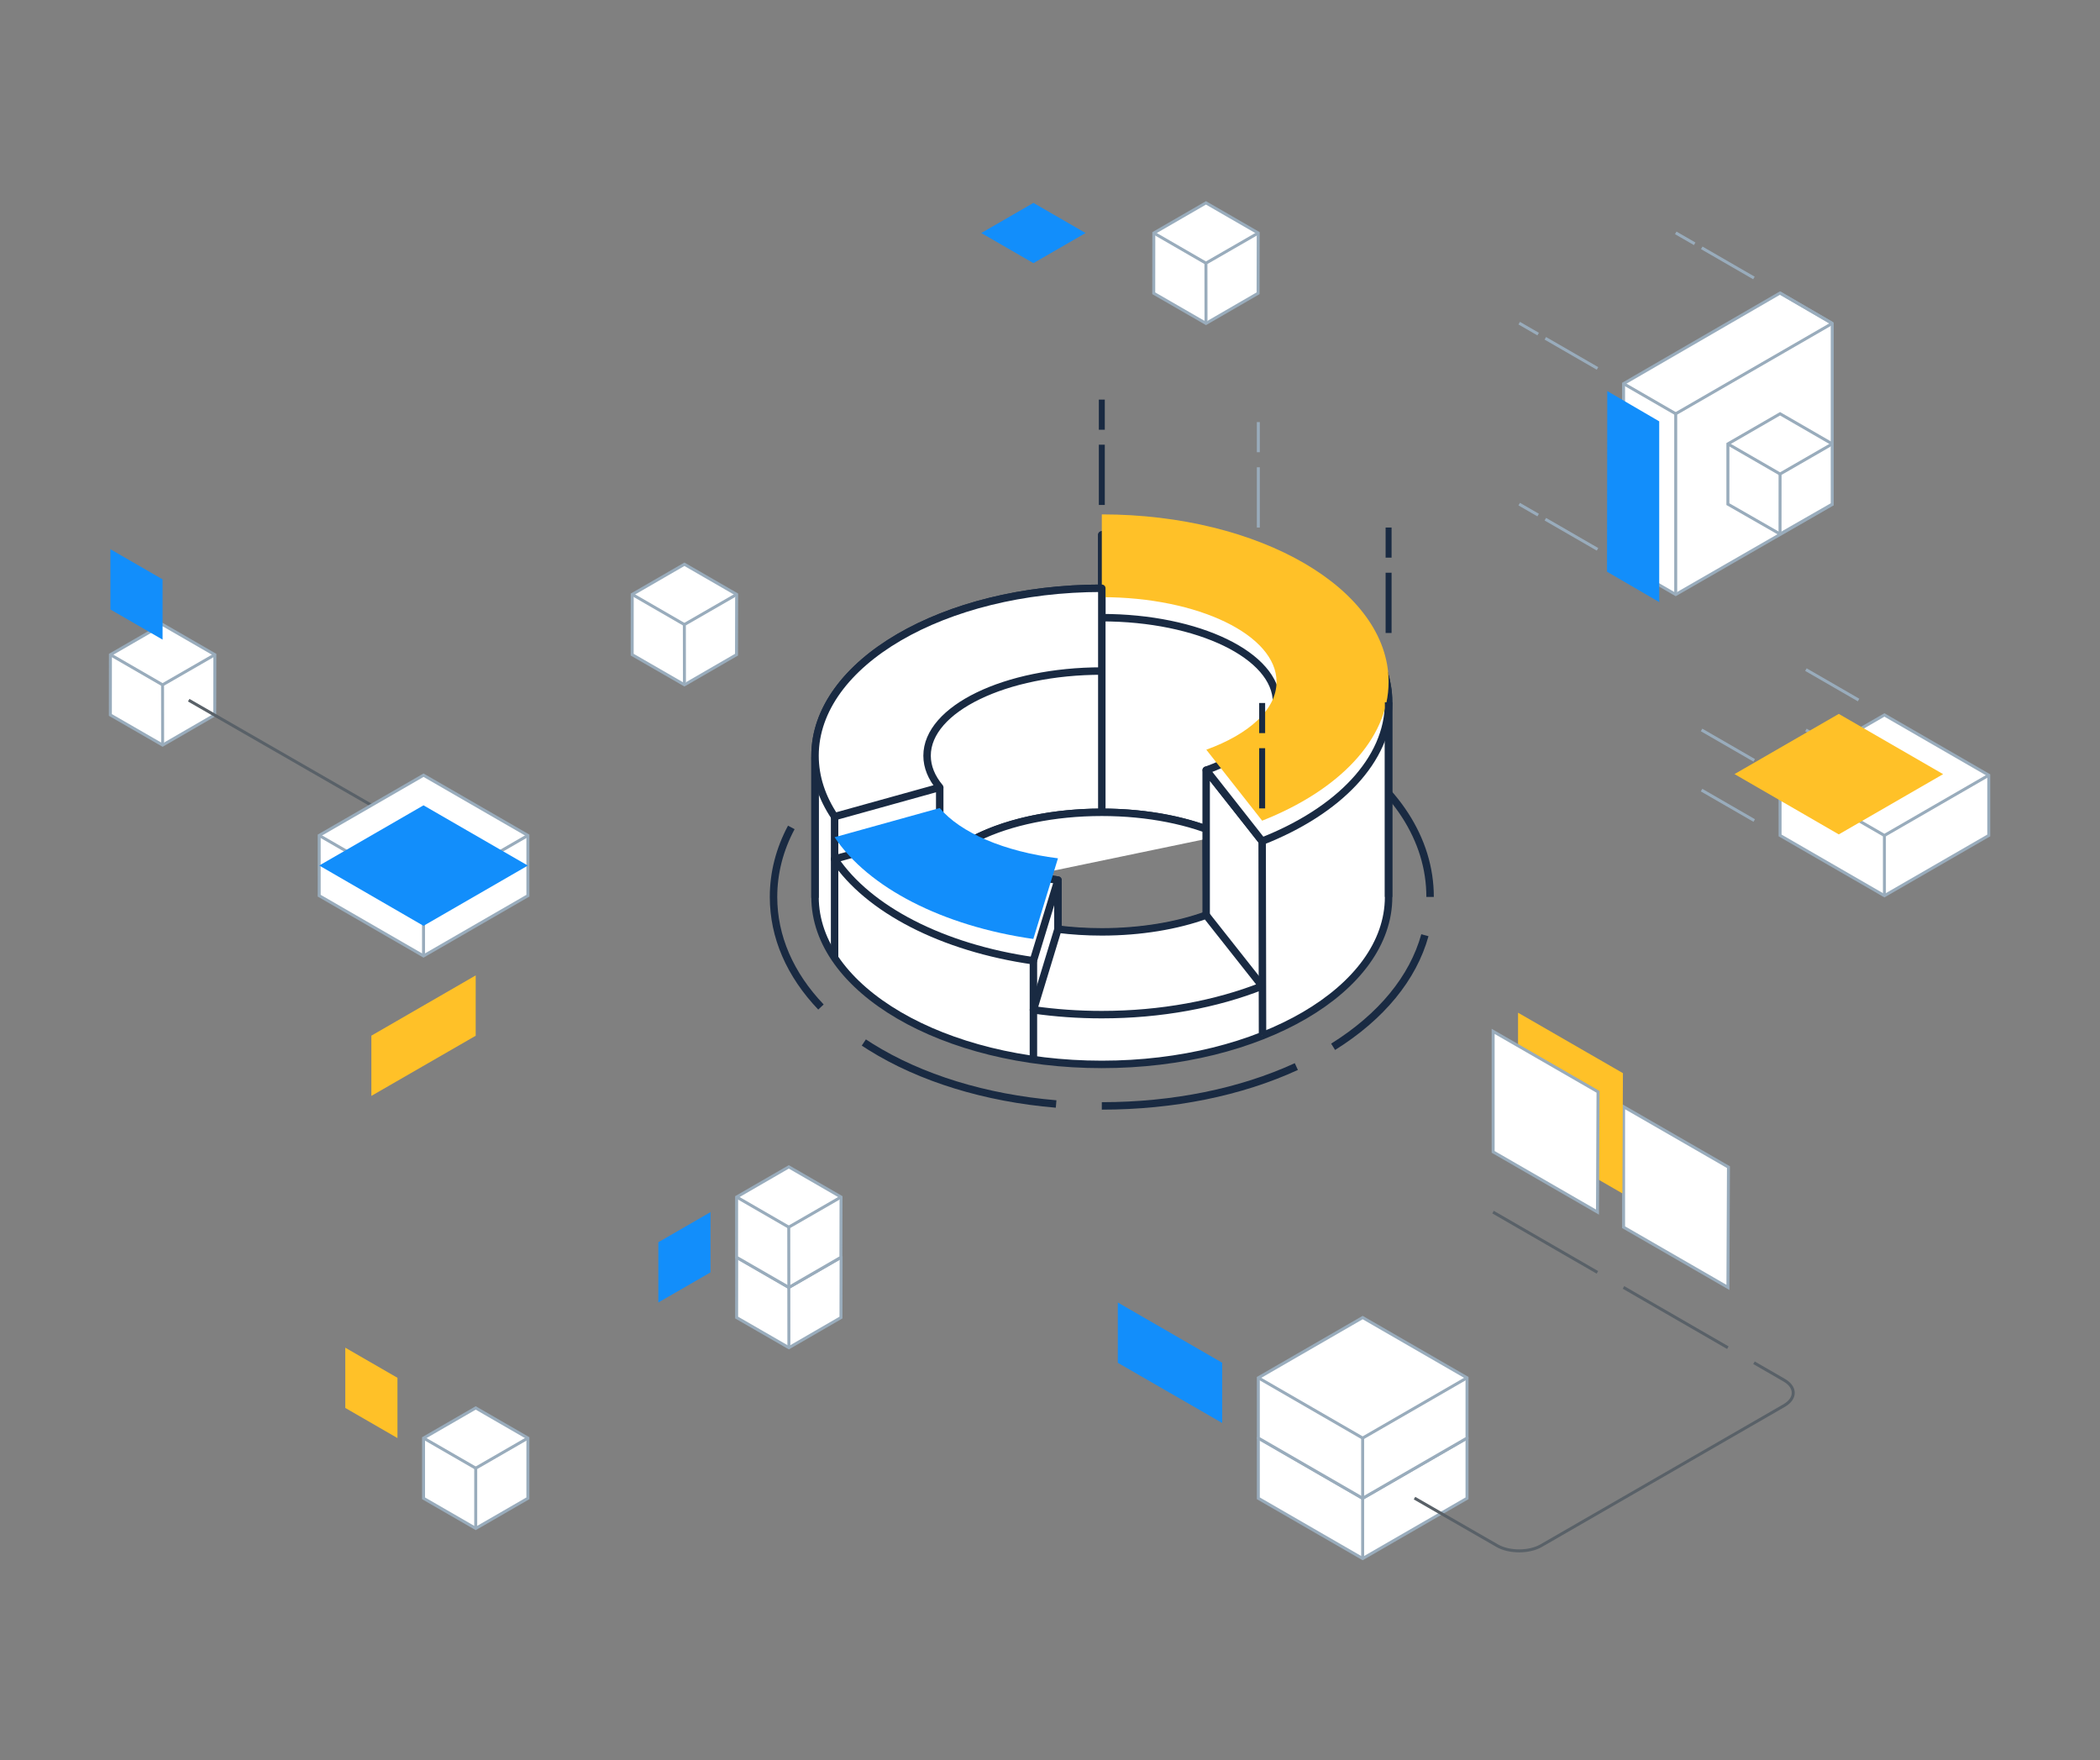 <?xml version="1.0" encoding="UTF-8"?>
<svg width="704px" height="590px" viewBox="0 0 704 590" version="1.1" xmlns="http://www.w3.org/2000/svg" xmlns:xlink="http://www.w3.org/1999/xlink">
    <rect x="0" y="0" width="704" height="590" fill="#808080" stroke="none"/>
    <title>a/illustrations/hero/use-cases/complex-commerce</title>
    <g id="a/illustrations/hero/use-cases/complex-commerce" stroke="none" stroke-width="1" fill="none" fill-rule="evenodd">
        <g id="Group-290" transform="translate(37, 68)">
            <polygon id="Fill-1" fill="#FFFFFF" points="384.837 414.039 384.84 434.234 419.818 454.429 454.799 434.236 454.8 414.036 419.818 393.84"></polygon>
            <polygon id="Stroke-2" stroke="#99ACBC" points="384.837 414.039 384.84 434.234 419.818 454.429 454.8 434.236 454.8 414.036 419.818 393.841"></polygon>
            <polyline id="Stroke-4" stroke="#99ACBC" points="384.837 414.039 419.815 434.237 454.8 414.036"></polyline>
            <line x1="419.815" y1="434.238" x2="419.819" y2="454.428" id="Stroke-5" stroke="#99ACBC"></line>
            <polygon id="Fill-7" fill="#FFFFFF" points="384.837 393.842 384.84 414.037 419.818 434.232 454.8 414.039 454.8 393.839 419.818 373.644"></polygon>
            <polygon id="Stroke-8" stroke="#99ACBC" points="384.837 393.842 384.84 414.037 419.818 434.232 454.8 414.039 454.8 393.839 419.818 373.644"></polygon>
            <polyline id="Stroke-9" stroke="#99ACBC" points="384.837 393.842 419.815 414.04 454.8 393.839"></polyline>
            <line x1="419.815" y1="414.04" x2="419.819" y2="434.231" id="Stroke-10" stroke="#99ACBC"></line>
            <g id="Group-289">
                <path d="M254.828,182.433 C275.284,169.657 302.822,162.621 332.369,162.621 C361.915,162.621 389.453,169.657 409.91,182.433 C430.876,195.528 442.423,213.365 442.423,232.66" id="Stroke-11" stroke="#192A42" stroke-width="2.5" stroke-linejoin="round"></path>
                <path d="M238.213,269.551 C227.85,258.68 222.315,246.02 222.315,232.661 C222.315,224.553 224.354,216.703 228.273,209.353" id="Stroke-13" stroke="#192A42" stroke-width="2.5" stroke-linejoin="round"></path>
                <path d="M317.05,302.059 C293.39,300.058 271.7,293.425 254.828,282.888 C254.069,282.414 253.322,281.934 252.588,281.447" id="Stroke-15" stroke="#192A42" stroke-width="2.5" stroke-linejoin="round"></path>
                <path d="M397.583,289.51 C378.969,298.073 356.329,302.701 332.369,302.701" id="Stroke-17" stroke="#192A42" stroke-width="2.5" stroke-linejoin="round"></path>
                <path d="M440.677,245.484 C436.721,259.778 426.137,272.754 409.91,282.888" id="Stroke-19" stroke="#192A42" stroke-width="2.5" stroke-linejoin="round"></path>
                <g id="Group-24" transform="translate(331.869, 81.058)">
                    <line x1="0.5" y1="20.197" x2="0.5" y2="0" id="Fill-21" fill="#FFFFFF"></line>
                    <line x1="0.5" y1="20.197" x2="0.5" y2="0" id="Stroke-23" stroke="#192A42" stroke-width="2" stroke-linejoin="round"></line>
                </g>
                <g id="Group-28" transform="translate(331.869, 65.942)">
                    <line x1="0.5" y1="10.098" x2="0.5" y2="0" id="Fill-25" fill="#FFFFFF"></line>
                    <line x1="0.5" y1="10.098" x2="0.5" y2="0" id="Stroke-27" stroke="#192A42" stroke-width="2" stroke-linejoin="round"></line>
                </g>
                <g id="Group-32" transform="translate(428.009, 123.975)">
                    <line x1="0.5" y1="20.197" x2="0.5" y2="0" id="Fill-29" fill="#FFFFFF"></line>
                    <line x1="0.5" y1="20.197" x2="0.5" y2="0" id="Stroke-31" stroke="#192A42" stroke-width="2" stroke-linejoin="round"></line>
                </g>
                <g id="Group-36" transform="translate(428.009, 108.829)">
                    <line x1="0.5" y1="10.098" x2="0.5" y2="0" id="Fill-33" fill="#FFFFFF"></line>
                    <line x1="0.5" y1="10.098" x2="0.5" y2="0" id="Stroke-35" stroke="#192A42" stroke-width="2" stroke-linejoin="round"></line>
                </g>
                <g id="Group-40" transform="translate(384.343, 73.485)">
                    <line x1="0.5" y1="10.098" x2="0.5" y2="0" id="Fill-37" fill="#FFFFFF"></line>
                    <line x1="0.5" y1="10.098" x2="0.5" y2="0" id="Stroke-39" stroke="#99ACBC"></line>
                </g>
                <g id="Group-44" transform="translate(384.343, 88.631)">
                    <line x1="0.5" y1="20.197" x2="0.5" y2="0" id="Fill-41" fill="#FFFFFF"></line>
                    <line x1="0.5" y1="20.197" x2="0.5" y2="0" id="Stroke-43" stroke="#99ACBC"></line>
                </g>
                <path d="M332.369,244.532 C327.292,244.532 322.367,244.219 317.67,243.631 L317.67,227.008 C306.579,225.54 297.295,223.327 284.786,216.11 C295.416,208.946 312.766,204.28 332.369,204.28 C345.483,204.28 357.588,206.368 367.348,209.895 C367.348,217.497 367.557,233.548 367.557,238.841 C357.761,242.414 345.576,244.532 332.369,244.532 M332.369,111.295 L332.369,129.183 C279.272,129.183 236.228,154.312 236.228,185.31 L236.228,232.66 C236.228,263.658 279.272,288.787 332.369,288.787 C385.466,288.787 428.51,263.658 428.51,232.66 L428.51,167.422 C428.51,136.424 385.466,111.295 332.369,111.295" id="Fill-45" fill="#FFFFFF"></path>
                <path d="M332.369,244.532 C327.292,244.532 322.367,244.219 317.67,243.631 L317.67,227.008 C306.579,225.54 297.295,223.327 284.786,216.11 C295.416,208.946 312.766,204.28 332.369,204.28 C345.483,204.28 357.588,206.368 367.348,209.895 C367.348,217.497 367.557,233.548 367.557,238.841 C357.761,242.414 345.576,244.532 332.369,244.532 Z M332.369,111.295 L332.369,129.183 C279.272,129.183 236.228,154.312 236.228,185.31 L236.228,232.66 C236.228,263.658 279.272,288.787 332.369,288.787 C385.466,288.787 428.51,263.658 428.51,232.66 L428.51,167.422 C428.51,136.424 385.466,111.295 332.369,111.295 Z" id="Stroke-47" stroke="#192A42" stroke-width="2.5" stroke-linejoin="round"></path>
                <g id="Group-52" transform="translate(273.791, 204.281)">
                    <path d="M5.68434189e-14,28.38 C5.68434189e-14,12.706 26.226,0 58.578,0 C74.217,0 88.425,2.969 98.931,7.807" id="Fill-49" fill="#FFFFFF"></path>
                    <path d="M5.68434189e-14,28.38 C5.68434189e-14,12.706 26.226,0 58.578,0 C74.217,0 88.425,2.969 98.931,7.807" id="Stroke-51" stroke="#192A42" stroke-width="2.5" stroke-linejoin="round"></path>
                </g>
                <g id="Group-56" transform="translate(367.348, 190.171)">
                    <polyline id="Fill-53" fill="#FFFFFF" points="0 65.257 0 0 18.774 23.792 18.898 88.982"></polyline>
                    <polyline id="Stroke-55" stroke="#192A42" stroke-width="2.5" stroke-linejoin="round" points="0 65.257 0 0 18.774 23.792 18.898 88.982"></polyline>
                </g>
                <g id="Group-60" transform="translate(331.869, 157.069)">
                    <line x1="0.5" y1="0" x2="0.5" y2="47.211" id="Fill-57" fill="#FFFFFF"></line>
                    <line x1="0.5" y1="0" x2="0.5" y2="47.211" id="Stroke-59" stroke="#192A42" stroke-width="2.5" stroke-linejoin="round"></line>
                </g>
                <path d="M386.122,213.963 C411.696,203.877 428.51,186.796 428.51,167.422 C428.51,136.425 385.466,111.296 332.369,111.296 L332.369,139.042 C364.721,139.042 390.947,151.748 390.947,167.422 C390.947,176.732 381.694,184.995 367.401,190.17 L386.122,213.963 Z" id="Fill-61" fill="#FFFFFF"></path>
                <path d="M386.122,213.963 C411.696,203.877 428.51,186.796 428.51,167.422 C428.51,136.425 385.466,111.296 332.369,111.296 L332.369,139.042 C364.721,139.042 390.947,151.748 390.947,167.422 C390.947,176.732 381.694,184.995 367.401,190.17 L386.122,213.963 Z" id="Stroke-63" stroke="#192A42" stroke-width="2.5" stroke-linejoin="round"></path>
                <path d="M386.122,207.09 C411.696,197.004 428.51,179.923 428.51,160.549 C428.51,129.552 385.466,104.423 332.369,104.423 L332.369,132.169 C364.721,132.169 390.947,144.875 390.947,160.549 C390.947,169.859 381.694,178.122 367.401,183.297 L386.122,207.09 Z" id="Fill-65" fill="#FFC128"></path>
                <path d="M309.441,270.501 C316.788,271.55 324.467,272.107 332.369,272.107 C352.28,272.107 370.777,268.573 386.122,262.521 L367.349,238.747 C357.587,242.274 345.481,244.361 332.369,244.361 C327.292,244.361 322.366,244.048 317.669,243.46 L309.441,270.501 Z" id="Fill-67" fill="#FFFFFF"></path>
                <path d="M309.441,270.501 C316.788,271.55 324.467,272.107 332.369,272.107 C352.28,272.107 370.777,268.573 386.122,262.521 L367.349,238.747 C357.587,242.274 345.481,244.361 332.369,244.361 C327.292,244.361 322.366,244.048 317.669,243.46 L309.441,270.501 Z" id="Stroke-69" stroke="#192A42" stroke-width="2.5" stroke-linejoin="round"></path>
                <g id="Group-74" transform="translate(428.009, 167.422)">
                    <line x1="0.5" y1="0" x2="0.5" y2="65.239" id="Fill-71" fill="#FFFFFF"></line>
                    <line x1="0.5" y1="0" x2="0.5" y2="65.239" id="Stroke-73" stroke="#192A42" stroke-width="2.5" stroke-linejoin="round"></line>
                </g>
                <g id="Group-78" transform="translate(235.728, 185.753)">
                    <line x1="0.5" y1="0" x2="0.5" y2="47.207" id="Fill-75" fill="#FFFFFF"></line>
                    <line x1="0.5" y1="0" x2="0.5" y2="47.207" id="Stroke-77" stroke="#192A42" stroke-width="2.5" stroke-linejoin="round"></line>
                </g>
                <g id="Group-82" transform="translate(242.287, 205.727)">
                    <line x1="0.5" y1="2.84217094e-14" x2="0.5" y2="47.35" id="Fill-79" fill="#FFFFFF"></line>
                    <line x1="0.5" y1="2.84217094e-14" x2="0.5" y2="47.35" id="Stroke-81" stroke="#192A42" stroke-width="2.5" stroke-linejoin="round"></line>
                </g>
                <g id="Group-86" transform="translate(317.17, 227.638)">
                    <line x1="0.5" y1="0" x2="0.5" y2="15.822" id="Fill-83" fill="#FFFFFF"></line>
                    <line x1="0.5" y1="0" x2="0.5" y2="15.822" id="Stroke-85" stroke="#192A42" stroke-width="2.5" stroke-linejoin="round"></line>
                </g>
                <g id="Group-90" transform="translate(308.941, 254.045)">
                    <line x1="0.5" y1="0" x2="0.5" y2="33.251" id="Fill-87" fill="#FFFFFF"></line>
                    <line x1="0.5" y1="0" x2="0.5" y2="33.251" id="Stroke-89" stroke="#192A42" stroke-width="2.5" stroke-linejoin="round"></line>
                </g>
                <g id="Group-94" transform="translate(277.531, 195.931)">
                    <line x1="0.5" y1="0" x2="0.5" y2="14.219" id="Fill-91" fill="#FFFFFF"></line>
                    <line x1="0.5" y1="0" x2="0.5" y2="14.219" id="Stroke-93" stroke="#192A42" stroke-width="2.5" stroke-linejoin="round"></line>
                </g>
                <path d="M242.787,219.946 C254.06,236.791 278.872,249.677 309.411,254.045 L317.669,227.008 C299.604,224.747 284.919,218.414 278.031,210.15 L242.787,219.946 Z" id="Fill-95" fill="#FFFFFF"></path>
                <path d="M242.787,219.946 C254.06,236.791 278.872,249.677 309.411,254.045 L317.669,227.008 C299.604,224.747 284.919,218.414 278.031,210.15 L242.787,219.946 Z" id="Stroke-97" stroke="#192A42" stroke-width="2.5" stroke-linejoin="round"></path>
                <path d="M242.787,212.643 C254.06,229.488 278.872,242.374 309.411,246.742 L317.669,219.704 C299.604,217.444 284.919,211.111 278.031,202.846 L242.787,212.643 Z" id="Fill-99" fill="#128EFB"></path>
                <path d="M332.369,129.184 C279.272,129.184 236.228,154.313 236.228,185.31 C236.228,192.514 238.553,199.4 242.788,205.728 L278.031,195.932 C275.296,192.651 273.791,189.066 273.791,185.31 C273.791,169.636 300.017,156.93 332.369,156.93 L332.369,129.184 Z" id="Fill-101" fill="#FFFFFF"></path>
                <path d="M332.369,129.184 C279.272,129.184 236.228,154.313 236.228,185.31 C236.228,192.514 238.553,199.4 242.788,205.728 L278.031,195.932 C275.296,192.651 273.791,189.066 273.791,185.31 C273.791,169.636 300.017,156.93 332.369,156.93 L332.369,129.184 Z" id="Stroke-103" stroke="#192A42" stroke-width="2.5" stroke-linejoin="round"></path>
                <g id="Group-108" transform="translate(385.622, 182.785)">
                    <line x1="0.5" y1="20.197" x2="0.5" y2="0" id="Fill-105" fill="#FFFFFF"></line>
                    <line x1="0.5" y1="20.197" x2="0.5" y2="0" id="Stroke-107" stroke="#192A42" stroke-width="2" stroke-linejoin="round"></line>
                </g>
                <g id="Group-112" transform="translate(385.622, 167.638)">
                    <line x1="0.5" y1="10.098" x2="0.5" y2="0" id="Fill-109" fill="#FFFFFF"></line>
                    <line x1="0.5" y1="10.098" x2="0.5" y2="0" id="Stroke-111" stroke="#192A42" stroke-width="2" stroke-linejoin="round"></line>
                </g>
                <polygon id="Fill-113" fill="#FFFFFF" points="227.458 343.34 244.971 353.449 244.926 373.648 227.468 383.748 209.945 373.648 209.964 353.449"></polygon>
                <polygon id="Stroke-115" stroke="#99ACBC" points="227.458 343.34 244.971 353.449 244.926 373.648 227.468 383.748 209.945 373.648 209.964 353.449"></polygon>
                <g id="Group-120" transform="translate(227.439, 353.449)">
                    <polyline id="Fill-117" fill="#FFFFFF" points="0.028 30.299 0 10.098 17.532 0"></polyline>
                    <polyline id="Stroke-119" stroke="#99ACBC" points="0.028 30.299 0 10.098 17.532 0"></polyline>
                </g>
                <g id="Group-124" transform="translate(209.963, 353.449)">
                    <line x1="0" y1="-2.84217094e-14" x2="17.476" y2="10.098" id="Fill-121" fill="#FFFFFF"></line>
                    <line x1="0" y1="-2.84217094e-14" x2="17.476" y2="10.098" id="Stroke-123" stroke="#99ACBC"></line>
                </g>
                <polygon id="Fill-125" fill="#FFFFFF" points="17.513 141.345 35.026 151.454 34.981 171.653 17.523 181.753 1.0658141e-14 171.653 0.019 151.454"></polygon>
                <polygon id="Stroke-127" stroke="#99ACBC" points="17.513 141.345 35.026 151.454 34.981 171.653 17.523 181.753 1.0658141e-14 171.653 0.019 151.454"></polygon>
                <g id="Group-132" transform="translate(17.495, 151.454)">
                    <polyline id="Fill-129" fill="#FFFFFF" points="0.028 30.299 -3.55271368e-15 10.098 17.532 0"></polyline>
                    <polyline id="Stroke-131" stroke="#99ACBC" points="0.028 30.299 -3.55271368e-15 10.098 17.532 0"></polyline>
                </g>
                <g id="Group-136" transform="translate(0.019, 151.454)">
                    <line x1="5.55111512e-16" y1="0" x2="17.476" y2="10.098" id="Fill-133" fill="#FFFFFF"></line>
                    <line x1="5.55111512e-16" y1="0" x2="17.476" y2="10.098" id="Stroke-135" stroke="#99ACBC"></line>
                </g>
                <polygon id="Fill-137" fill="#FFFFFF" points="367.291 0 384.804 10.109 384.759 30.308 367.301 40.408 349.778 30.308 349.797 10.109"></polygon>
                <polygon id="Stroke-139" stroke="#99ACBC" points="367.291 0 384.804 10.109 384.759 30.308 367.301 40.408 349.778 30.308 349.797 10.109"></polygon>
                <g id="Group-144" transform="translate(367.273, 10.11)">
                    <polyline id="Fill-141" fill="#FFFFFF" points="0.028 30.299 0 10.098 17.532 0"></polyline>
                    <polyline id="Stroke-143" stroke="#99ACBC" points="0.028 30.299 0 10.098 17.532 0"></polyline>
                </g>
                <g id="Group-148" transform="translate(349.797, 10.109)">
                    <line x1="0" y1="-5.68434189e-14" x2="17.476" y2="10.098" id="Fill-145" fill="#FFFFFF"></line>
                    <line x1="0" y1="-5.68434189e-14" x2="17.476" y2="10.098" id="Stroke-147" stroke="#99ACBC"></line>
                </g>
                <polygon id="Fill-149" fill="#FFFFFF" points="192.44 121.14 209.953 131.249 209.909 151.448 192.451 161.548 174.928 151.448 174.946 131.249"></polygon>
                <polygon id="Stroke-151" stroke="#99ACBC" points="192.44 121.14 209.953 131.249 209.909 151.448 192.451 161.548 174.928 151.448 174.946 131.249"></polygon>
                <g id="Group-156" transform="translate(192.422, 131.25)">
                    <polyline id="Fill-153" fill="#FFFFFF" points="0.028 30.299 0 10.098 17.532 0"></polyline>
                    <polyline id="Stroke-155" stroke="#99ACBC" points="0.028 30.299 0 10.098 17.532 0"></polyline>
                </g>
                <g id="Group-160" transform="translate(174.946, 131.25)">
                    <line x1="0" y1="0" x2="17.476" y2="10.098" id="Fill-157" fill="#FFFFFF"></line>
                    <line x1="0" y1="0" x2="17.476" y2="10.098" id="Stroke-159" stroke="#99ACBC"></line>
                </g>
                <polygon id="Fill-161" fill="#FFFFFF" points="227.439 323.136 244.952 333.245 244.907 353.444 227.449 363.544 209.926 353.444 209.945 333.245"></polygon>
                <polygon id="Stroke-163" stroke="#99ACBC" points="227.439 323.136 244.952 333.245 244.907 353.444 227.449 363.544 209.926 353.444 209.945 333.245"></polygon>
                <g id="Group-168" transform="translate(227.421, 333.245)">
                    <polyline id="Fill-165" fill="#FFFFFF" points="0.028 30.299 0 10.098 17.532 0"></polyline>
                    <polyline id="Stroke-167" stroke="#99ACBC" points="0.028 30.299 0 10.098 17.532 0"></polyline>
                </g>
                <g id="Group-172" transform="translate(209.945, 333.245)">
                    <line x1="0" y1="-2.84217094e-14" x2="17.476" y2="10.098" id="Fill-169" fill="#FFFFFF"></line>
                    <line x1="0" y1="-2.84217094e-14" x2="17.476" y2="10.098" id="Stroke-171" stroke="#99ACBC"></line>
                </g>
                <polygon id="Fill-173" fill="#FFFFFF" points="542.448 323.227 542.268 363.537 507.287 343.355 507.286 302.962"></polygon>
                <polygon id="Stroke-175" stroke="#99ACBC" points="542.448 323.227 542.268 363.537 507.287 343.355 507.286 302.962"></polygon>
                <line x1="507.259" y1="363.545" x2="542.239" y2="383.742" id="Stroke-177" stroke="#596168"></line>
                <polygon id="Fill-179" fill="#FFC128" points="507.068 291.721 506.888 332.031 471.907 311.849 471.906 271.456"></polygon>
                <polygon id="Fill-181" fill="#FFFFFF" points="498.72 297.982 498.54 338.292 463.559 318.11 463.558 277.717"></polygon>
                <polygon id="Stroke-183" stroke="#99ACBC" points="498.72 297.982 498.54 338.292 463.559 318.11 463.558 277.717"></polygon>
                <line x1="463.531" y1="338.3" x2="498.511" y2="358.497" id="Stroke-185" stroke="#596168"></line>
                <g id="Group-190" transform="translate(568.408, 176.679)">
                    <line x1="-1.13686838e-13" y1="0" x2="8.83" y2="5.067" id="Fill-187" fill="#FFFFFF"></line>
                    <line x1="-1.13686838e-13" y1="0" x2="8.83" y2="5.067" id="Stroke-189" stroke="#99ACBC"></line>
                </g>
                <g id="Group-194" transform="translate(568.408, 156.452)">
                    <line x1="-1.13686838e-13" y1="0" x2="17.66" y2="10.196" id="Fill-191" fill="#FFFFFF"></line>
                    <line x1="-1.13686838e-13" y1="0" x2="17.66" y2="10.196" id="Stroke-193" stroke="#99ACBC"></line>
                </g>
                <g id="Group-198" transform="translate(533.427, 176.679)">
                    <line x1="0" y1="0" x2="17.66" y2="10.196" id="Fill-195" fill="#FFFFFF"></line>
                    <line x1="0" y1="0" x2="17.66" y2="10.196" id="Stroke-197" stroke="#99ACBC"></line>
                </g>
                <g id="Group-202" transform="translate(533.427, 196.845)">
                    <line x1="0" y1="0" x2="17.66" y2="10.196" id="Fill-199" fill="#FFFFFF"></line>
                    <line x1="0" y1="0" x2="17.66" y2="10.196" id="Stroke-201" stroke="#99ACBC"></line>
                </g>
                <line x1="26.26" y1="166.699" x2="87.548" y2="201.942" id="Stroke-203" stroke="#596168"></line>
                <path d="M437.196,434.169 L464.919,450.111 C468.973,452.442 475.606,452.439 479.658,450.103 L561.125,403.135 C565.177,400.799 565.178,396.975 561.128,394.636 L551.001,388.79" id="Stroke-205" stroke="#596168"></path>
                <polygon id="Fill-207" fill="#FFFFFF" points="559.747 191.847 559.75 212.042 594.728 232.237 629.71 212.044 629.71 191.844 594.728 171.649"></polygon>
                <polygon id="Stroke-209" stroke="#99ACBC" points="559.747 191.847 559.75 212.042 594.728 232.237 629.71 212.044 629.71 191.844 594.728 171.649"></polygon>
                <polyline id="Stroke-211" stroke="#99ACBC" points="559.747 191.847 594.725 212.045 629.71 191.844"></polyline>
                <line x1="594.725" y1="212.045" x2="594.729" y2="232.236" id="Stroke-213" stroke="#99ACBC"></line>
                <polygon id="Fill-215" fill="#FFFFFF" points="70.005 212.043 70.008 232.238 104.987 252.433 139.969 232.24 139.969 212.04 104.987 191.845"></polygon>
                <polygon id="Stroke-217" stroke="#99ACBC" points="70.005 212.043 70.008 232.238 104.987 252.433 139.969 232.24 139.969 212.04 104.987 191.845"></polygon>
                <polyline id="Stroke-219" stroke="#99ACBC" points="70.005 212.043 104.984 232.241 139.969 212.04"></polyline>
                <line x1="104.983" y1="232.242" x2="104.987" y2="252.433" id="Stroke-221" stroke="#99ACBC"></line>
                <polygon id="Fill-223" fill="#FFFFFF" points="122.48 403.938 139.973 414.041 139.966 434.238 122.48 444.332 104.989 434.233 104.989 414.041"></polygon>
                <polygon id="Stroke-225" stroke="#99ACBC" points="122.48 403.938 139.973 414.041 139.966 434.238 122.48 444.332 104.989 434.233 104.989 414.041"></polygon>
                <polyline id="Stroke-227" stroke="#99ACBC" points="122.48 444.331 122.481 424.136 139.973 414.04"></polyline>
                <line x1="104.989" y1="414.04" x2="122.481" y2="424.136" id="Stroke-229" stroke="#99ACBC"></line>
                <polygon id="Fill-231" fill="#FFC128" points="78.754 383.742 78.757 403.944 96.245 414.041 96.245 393.844"></polygon>
                <polygon id="Fill-233" fill="#128EFB" points="201.186 338.3 201.182 358.502 183.695 368.599 183.695 348.402"></polygon>
                <polygon id="Fill-235" fill="#128EFB" points="309.44 0.011 326.931 10.109 309.44 20.207 291.952 10.109"></polygon>
                <polygon id="Fill-237" fill="#128EFB" points="0.011 116.1 0.015 136.302 17.502 146.399 17.502 126.202"></polygon>
                <polygon id="Fill-239" fill="#FFC128" points="87.491 279.155 87.491 299.35 122.471 279.183 122.475 258.955"></polygon>
                <polygon id="Fill-241" fill="#128EFB" points="372.721 388.793 372.721 408.988 337.741 388.82 337.737 368.592"></polygon>
                <polygon id="Fill-243" fill="#FFC128" points="579.428 171.296 614.407 191.493 579.43 211.688 544.476 191.475"></polygon>
                <polygon id="Fill-245" fill="#128EFB" points="104.975 201.945 139.954 222.142 104.977 242.337 70.023 222.124"></polygon>
                <polygon id="Fill-247" fill="#FFFFFF" points="507.279 121.184 507.279 60.597 559.727 30.224 577.235 40.401 577.233 101.09 524.764 131.285"></polygon>
                <polygon id="Stroke-249" stroke="#99ACBC" points="507.279 121.184 507.279 60.597 559.727 30.224 577.235 40.401 577.233 101.09 524.764 131.285"></polygon>
                <g id="Group-254" transform="translate(524.765, 40.401)">
                    <polyline id="Fill-251" fill="#FFFFFF" points="0 90.883 0 30.295 52.47 5.68434189e-14"></polyline>
                    <polyline id="Stroke-253" stroke="#99ACBC" points="0 90.883 0 30.295 52.47 5.68434189e-14"></polyline>
                </g>
                <polygon id="Fill-255" fill="#FFFFFF" points="559.747 70.695 577.228 80.793 577.235 100.991 559.735 111.009 542.257 100.99 542.256 80.795"></polygon>
                <polygon id="Stroke-257" stroke="#99ACBC" points="559.747 70.695 577.228 80.793 577.235 100.991 559.735 111.009 542.257 100.99 542.256 80.795"></polygon>
                <g id="Group-262" transform="translate(559.735, 80.808)">
                    <polyline id="Fill-259" fill="#FFFFFF" points="1.13686838e-13 30.201 0.012 10.083 17.503 0"></polyline>
                    <polyline id="Stroke-261" stroke="#99ACBC" points="1.13686838e-13 30.201 0.012 10.083 17.503 0"></polyline>
                </g>
                <g id="Group-266" transform="translate(542.256, 80.795)">
                    <line x1="0" y1="0" x2="17.491" y2="10.097" id="Fill-263" fill="#FFFFFF"></line>
                    <line x1="0" y1="0" x2="17.491" y2="10.097" id="Stroke-265" stroke="#99ACBC"></line>
                </g>
                <g id="Group-270" transform="translate(559.728, 30.223)">
                    <line x1="17.507" y1="10.178" x2="1.13686838e-13" y2="0" id="Fill-267" fill="#FFFFFF"></line>
                    <line x1="17.507" y1="10.178" x2="1.13686838e-13" y2="0" id="Stroke-269" stroke="#99ACBC"></line>
                </g>
                <g id="Group-274" transform="translate(507.279, 60.598)">
                    <line x1="17.486" y1="10.098" x2="-1.13686838e-13" y2="0" id="Fill-271" fill="#FFFFFF"></line>
                    <line x1="17.486" y1="10.098" x2="-1.13686838e-13" y2="0" id="Stroke-273" stroke="#99ACBC"></line>
                </g>
                <line x1="550.982" y1="25.174" x2="533.491" y2="15.076" id="Stroke-275" stroke="#99ACBC"></line>
                <line x1="531.12" y1="13.723" x2="524.771" y2="10.057" id="Stroke-277" stroke="#99ACBC"></line>
                <line x1="498.549" y1="55.5" x2="481.058" y2="45.402" id="Stroke-279" stroke="#99ACBC"></line>
                <line x1="498.549" y1="116.137" x2="481.058" y2="106.039" id="Stroke-281" stroke="#99ACBC"></line>
                <line x1="478.646" y1="43.987" x2="472.297" y2="40.321" id="Stroke-283" stroke="#99ACBC"></line>
                <line x1="478.646" y1="104.656" x2="472.297" y2="100.99" id="Stroke-285" stroke="#99ACBC"></line>
                <polygon id="Fill-287" fill="#128EFB" points="501.821 63.085 519.233 73.234 519.233 133.824 501.736 123.637"></polygon>
            </g>
        </g>
    </g>
</svg>